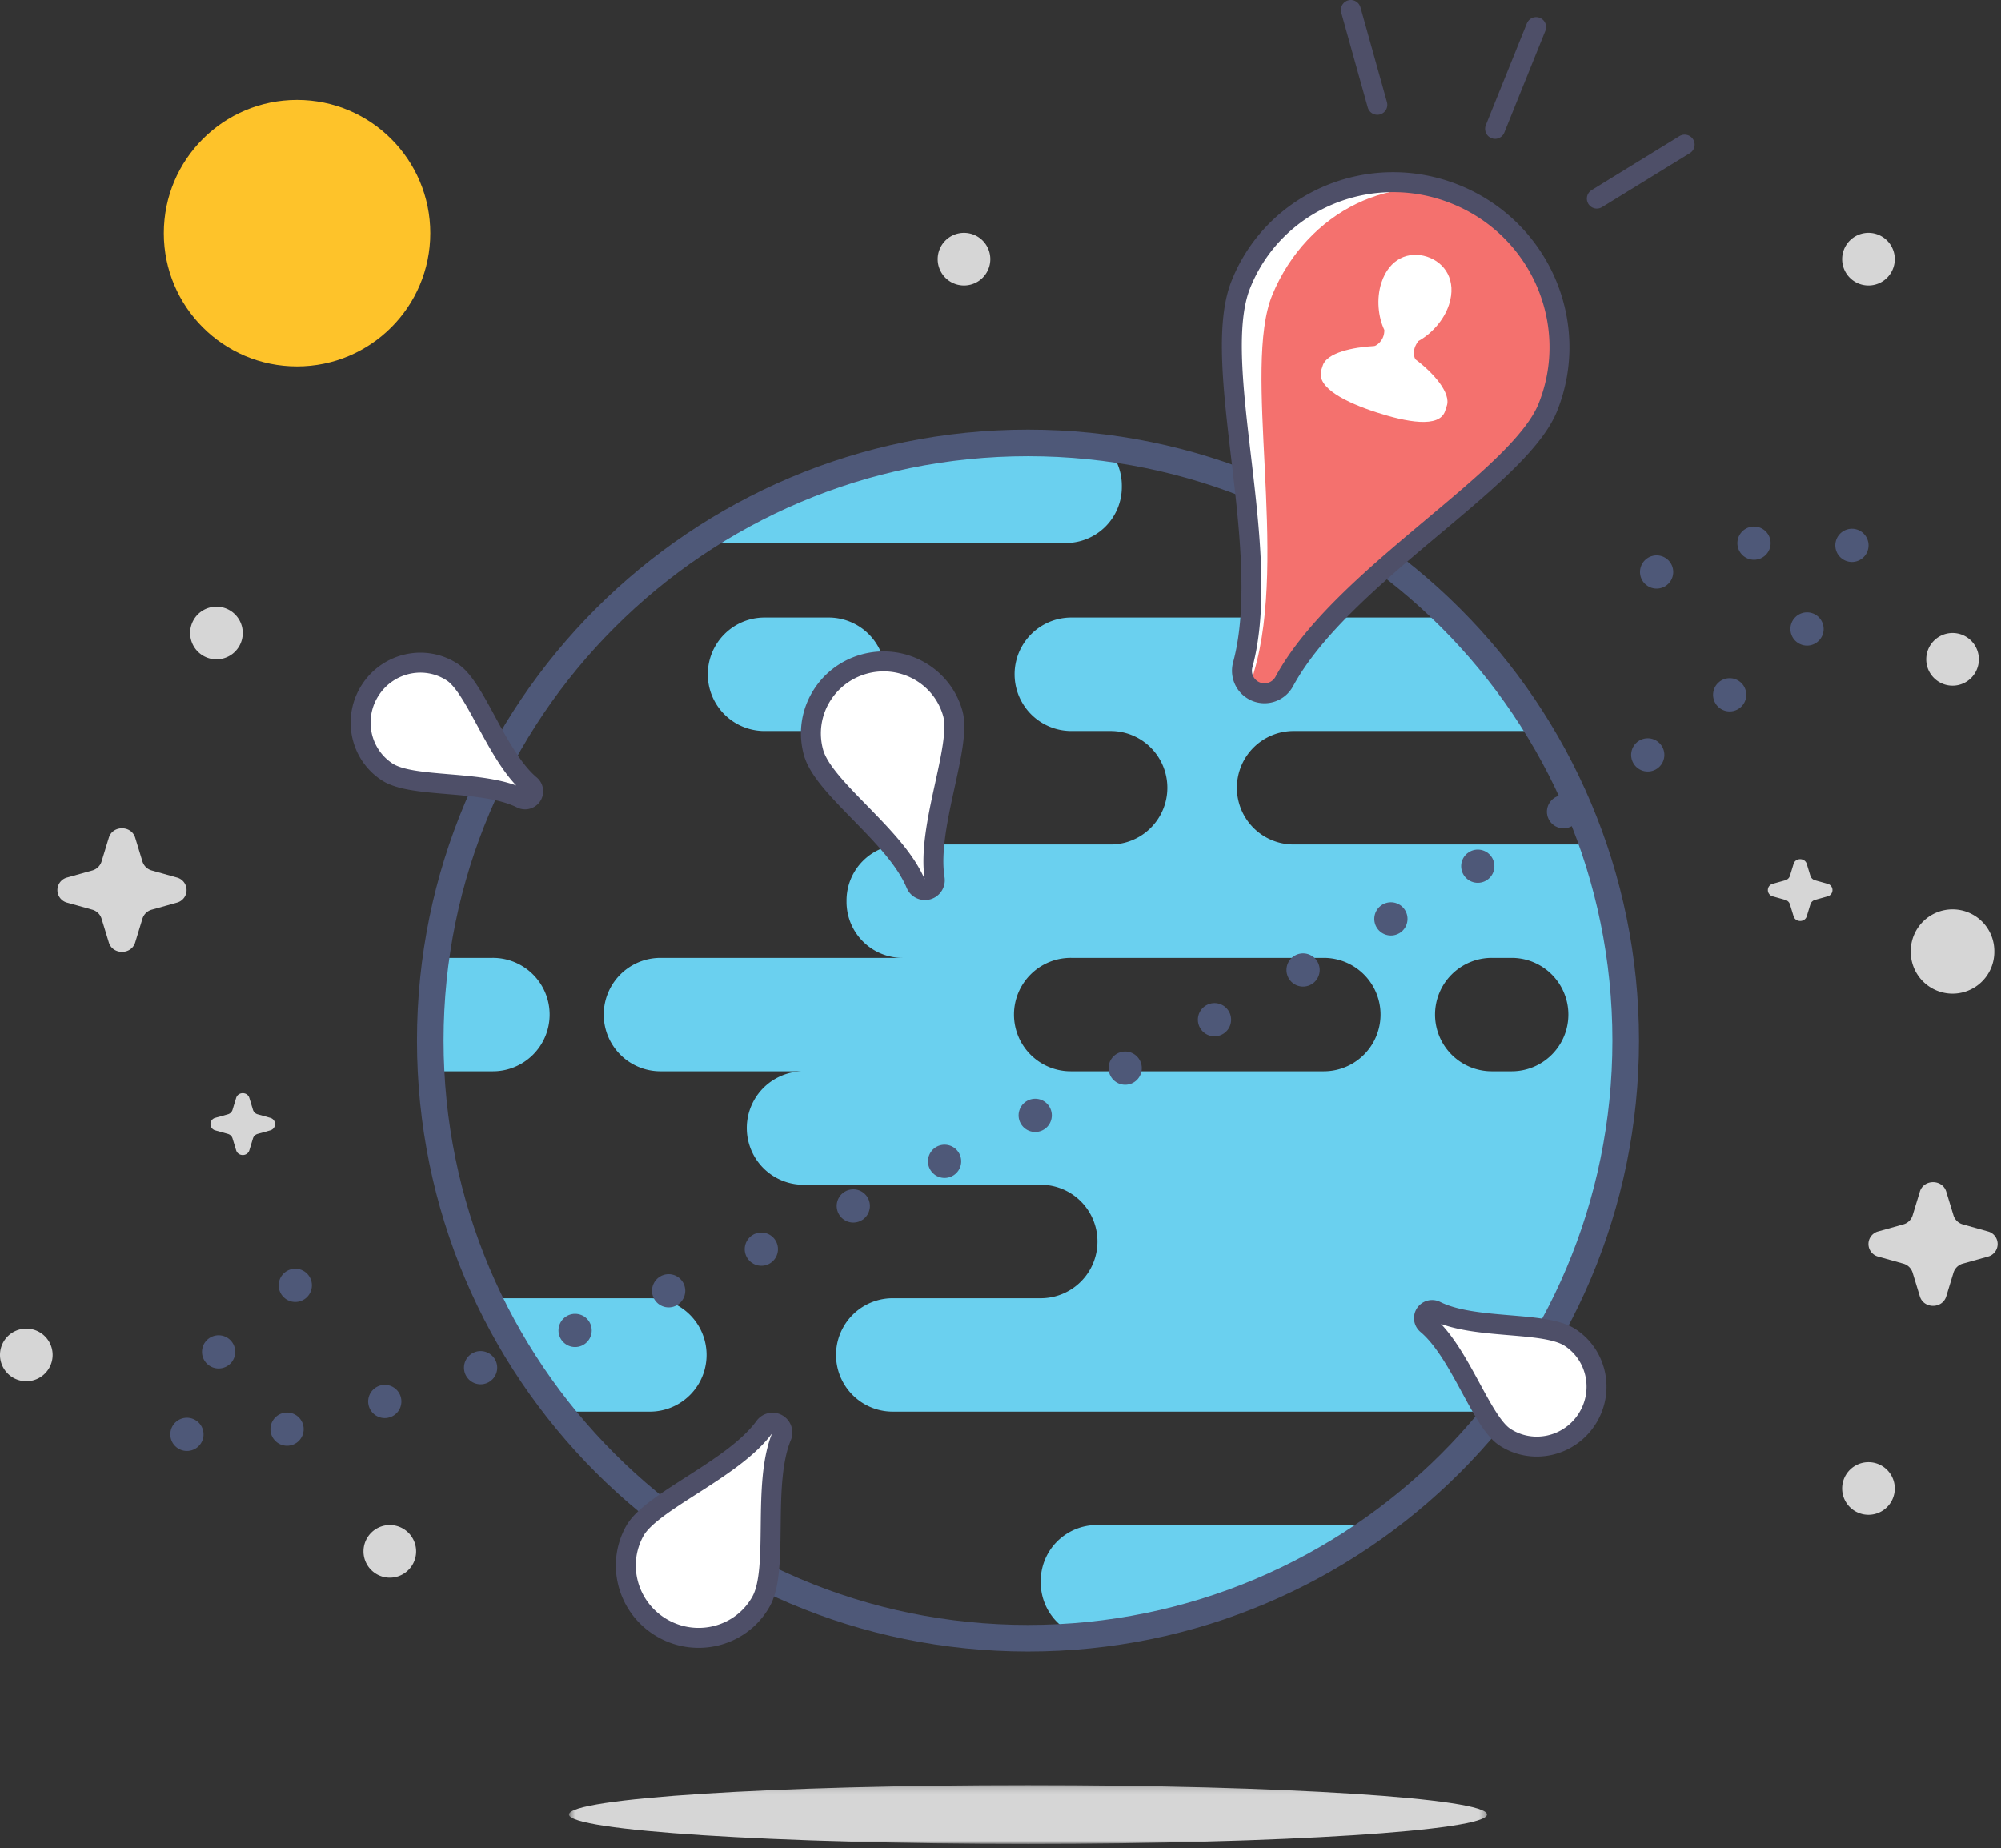 <svg xmlns="http://www.w3.org/2000/svg" xmlns:xlink="http://www.w3.org/1999/xlink" width="301" height="278" viewBox="0 0 301 278">
    <rect x="0" y="0" width="301" height="278" fill="#333333" stroke="none"/>
    <defs>
        <path id="a" d="M138.683 9H.585V.162h138.098V9z"/>
    </defs>
    <g fill="none" fill-rule="evenodd">
        <path fill="#D6D6D6" d="M299.997 143.196a6.285 6.285 0 1 1-12.571 0 6.286 6.286 0 1 1 12.57 0M36.516 95.23a3.958 3.958 0 1 1-7.916 0 3.958 3.958 0 0 1 7.916 0M7.917 203.827a3.958 3.958 0 1 1-7.917 0 3.958 3.958 0 1 1 7.917 0M62.596 233.384a3.958 3.958 0 1 1-7.917.001 3.958 3.958 0 0 1 7.916-.001M297.67 99.188a3.958 3.958 0 1 1-7.917.001 3.958 3.958 0 0 1 7.917-.001M285.021 38.987a3.958 3.958 0 1 1-7.916 0 3.958 3.958 0 0 1 7.916 0M285.021 223.925a3.958 3.958 0 1 1-7.917 0 3.958 3.958 0 1 1 7.917 0M148.97 38.987a3.958 3.958 0 1 1-7.916.001 3.958 3.958 0 0 1 7.916-.001M10.125 135.795l3.745 1.048a2.021 2.021 0 0 1 1.404 1.345l1.095 3.584c.58 1.898 3.39 1.898 3.97 0l1.094-3.584a2.025 2.025 0 0 1 1.405-1.345l3.745-1.048a1.957 1.957 0 0 0 0-3.799l-3.745-1.048a2.025 2.025 0 0 1-1.405-1.344l-1.094-3.584c-.58-1.899-3.39-1.899-3.97 0l-1.095 3.584a2.022 2.022 0 0 1-1.404 1.344l-3.745 1.048a1.957 1.957 0 0 0 0 3.8M40.63 168.156l-1.873-.523a1.015 1.015 0 0 1-.702-.673l-.547-1.792c-.29-.95-1.695-.95-1.985 0l-.547 1.792a1.015 1.015 0 0 1-.702.673l-1.873.523a.978.978 0 0 0 0 1.9l1.873.524c.338.095.603.347.702.672l.547 1.792c.29.95 1.695.95 1.985 0l.547-1.792c.1-.325.364-.577.702-.672l1.873-.525a.978.978 0 0 0 0-1.899M274.904 132.946l-1.872-.523a1.011 1.011 0 0 1-.702-.673l-.548-1.792c-.29-.95-1.694-.95-1.984 0l-.548 1.792a1.015 1.015 0 0 1-.702.673l-1.873.523a.978.978 0 0 0 0 1.899l1.873.525c.338.095.603.347.702.672l.548 1.792c.29.949 1.694.949 1.984 0l.548-1.792c.098-.325.363-.577.702-.672l1.872-.525a.978.978 0 0 0 0-1.9M299.008 185.24l-3.745-1.049a2.024 2.024 0 0 1-1.404-1.344l-1.095-3.584c-.58-1.899-3.39-1.899-3.97 0l-1.095 3.584a2.022 2.022 0 0 1-1.404 1.344l-3.745 1.048a1.957 1.957 0 0 0 0 3.8l3.745 1.049a2.023 2.023 0 0 1 1.404 1.343l1.095 3.584c.58 1.9 3.39 1.9 3.97 0l1.095-3.584a2.024 2.024 0 0 1 1.404-1.344l3.745-1.047a1.957 1.957 0 0 0 0-3.8"/>
        <g transform="translate(85 268.381)">
            <mask id="b" fill="#fff">
                <use xlink:href="#a"/>
            </mask>
            <path fill="#D6D6D6" d="M138.683 4.581c0 2.44-30.914 4.42-69.049 4.42C31.5 9 .585 7.02.585 4.58S31.5.162 69.635.162c38.134 0 69.048 1.98 69.048 4.42" mask="url(#b)"/>
        </g>
        <path stroke="#4E4F68" stroke-linecap="round" stroke-linejoin="round" stroke-width="3" d="M244.544 156.54c0 49.656-40.254 89.91-89.91 89.91s-89.91-40.254-89.91-89.91c0-49.655 40.254-89.909 89.91-89.909s89.91 40.254 89.91 89.91z"/>
        <path fill="#6AD0EF" d="M124.557 109.968h-9.647a8.533 8.533 0 0 1 0-17.065h9.647a8.533 8.533 0 1 1 0 17.065M64.841 161.164h9.212a8.533 8.533 0 1 0 0-17.065h-8.468a90.68 90.68 0 0 0-.744 17.065M97.844 195.295H73.486A89.892 89.892 0 0 0 84.15 212.36h13.694a8.533 8.533 0 0 0 0-17.065M215.864 152.631a8.532 8.532 0 0 1 8.533-8.532h2.99a8.532 8.532 0 1 1 0 17.065h-2.99a8.533 8.533 0 0 1-8.533-8.533m-16.73 8.533h-37.982a8.533 8.533 0 1 1 0-17.065h37.983a8.532 8.532 0 1 1 0 17.065m45.41-4.623a89.754 89.754 0 0 0-4.961-29.508h-44.898a8.533 8.533 0 1 1 0-17.065h36.871a90.275 90.275 0 0 0-13.41-17.066h-56.995a8.533 8.533 0 0 0 0 17.066h5.913a8.532 8.532 0 1 1 0 17.065h-31.297a8.427 8.427 0 0 0-8.427 8.428v.21a8.428 8.428 0 0 0 8.427 8.428H99.35a8.532 8.532 0 1 0 0 17.065h21.388a8.534 8.534 0 0 0 0 17.066h35.813a8.532 8.532 0 1 1 0 17.065h-22.35a8.533 8.533 0 0 0 0 17.065h90.916c12.16-15.334 19.427-34.728 19.427-55.819M104.811 81.692h55.511a8.427 8.427 0 0 0 8.428-8.428v-.21a8.39 8.39 0 0 0-2.17-5.632 90.88 90.88 0 0 0-11.946-.791c-18.429 0-35.56 5.549-49.823 15.06M164.979 229.426a8.427 8.427 0 0 0-8.428 8.428v.209a8.432 8.432 0 0 0 5.91 8.045 89.432 89.432 0 0 0 44.82-16.682H164.98z"/>
        <path stroke="#4E5878" stroke-linecap="round" stroke-linejoin="round" stroke-width="4" d="M244.544 156.54c0 49.656-40.254 89.91-89.91 89.91s-89.91-40.254-89.91-89.91c0-49.655 40.254-89.909 89.91-89.909s89.91 40.254 89.91 89.91z"/>
        <path d="M193.197 102.508l42.723 17.738s14.062 23.853 7.504 50.496l-57.471-66.689 7.244-1.545zM118.573 214.079l19.862 30.093-22.961-6.405zM140.6 132.17l94.625 64.262s-30.37 38.337-41.448 40.227l-57.01-101.684 3.833-2.805zM80.097 116.697l70.058 61.533s-19.344 15.174-30.422 17.065l-46.248-75.049 6.612-3.549z"/>
        <path fill="#FFF" d="M188.953 104.053a3.39 3.39 0 0 0 4.243-1.545c8.588-15.833 35.268-30.303 39.644-41.252 5.036-12.6-1.217-26.95-13.97-32.048-12.753-5.096-27.177.988-32.214 13.588-4.765 11.922 4.957 39.88.288 57.214a3.392 3.392 0 0 0 2.01 4.043"/>
        <path fill="#F4716E" d="M189.045 104.09c1.416.584 2.39-.47 3.215-2 8.574-15.898 34.987-28.925 39.922-40.884 5.216-12.64.31-26.66-10.953-31.308-11.266-4.648-24.625 1.836-29.841 14.476-4.532 10.985 2.412 39.293-2.743 56.667-.494 1.666.188 3.36 1.605 3.944l-1.205-.896z"/>
        <path stroke="#4E4F68" stroke-linecap="round" stroke-linejoin="round" stroke-width="3" d="M188.953 104.053a3.39 3.39 0 0 0 4.243-1.545c8.588-15.833 35.268-30.303 39.644-41.252 5.036-12.6-1.217-26.95-13.97-32.048-12.753-5.096-27.177.988-32.214 13.588-4.765 11.922 4.957 39.88.288 57.214a3.392 3.392 0 0 0 2.01 4.043z"/>
        <path fill="#FFF" d="M80.005 119.698a1.222 1.222 0 0 0-.241-1.61c-4.971-4.168-8.161-14.627-11.711-16.959-4.086-2.684-9.601-1.508-12.317 2.627-2.716 4.135-1.606 9.665 2.48 12.347 3.866 2.54 14.434 1.118 20.217 4.013.556.278 1.23.102 1.572-.418"/>
        <path stroke="#4E4F68" stroke-linecap="round" stroke-linejoin="round" stroke-width="3" d="M80.005 119.698a1.222 1.222 0 0 0-.241-1.61c-4.971-4.168-8.161-14.627-11.711-16.959-4.086-2.684-9.601-1.508-12.317 2.627-2.716 4.135-1.606 9.665 2.48 12.347 3.866 2.54 14.434 1.118 20.217 4.013.556.278 1.23.102 1.572-.418z"/>
        <path fill="#FFF" d="M214.4 197.616a1.22 1.22 0 0 0 .24 1.608c4.972 4.17 8.162 14.628 11.712 16.96 4.086 2.684 9.601 1.508 12.317-2.627 2.716-4.135 1.605-9.665-2.48-12.348-3.866-2.539-14.434-1.117-20.217-4.012a1.222 1.222 0 0 0-1.572.42"/>
        <path stroke="#4E4F68" stroke-linecap="round" stroke-linejoin="round" stroke-width="3" d="M214.4 197.616a1.22 1.22 0 0 0 .24 1.608c4.972 4.17 8.162 14.628 11.712 16.96 4.086 2.684 9.601 1.508 12.317-2.627 2.716-4.135 1.605-9.665-2.48-12.348-3.866-2.539-14.434-1.117-20.217-4.012a1.222 1.222 0 0 0-1.572.42z"/>
        <path fill="#FFF" d="M139.543 133.84a1.483 1.483 0 0 0 1.057-1.67c-1.254-7.778 4.124-19.917 2.715-24.879-1.62-5.71-7.619-9.01-13.398-7.37-5.78 1.641-9.15 7.601-7.53 13.311 1.533 5.402 12.368 12.491 15.38 19.743.29.697 1.05 1.07 1.776.864"/>
        <path stroke="#4E4F68" stroke-linecap="round" stroke-linejoin="round" stroke-width="3" d="M139.543 133.84a1.483 1.483 0 0 0 1.057-1.67c-1.254-7.778 4.124-19.917 2.715-24.879-1.62-5.71-7.619-9.01-13.398-7.37-5.78 1.641-9.15 7.601-7.53 13.311 1.533 5.402 12.368 12.491 15.38 19.743.29.697 1.05 1.07 1.776.864z"/>
        <path fill="#FFF" d="M116.928 214.212a1.484 1.484 0 0 0-1.927.433c-4.614 6.386-17 11.168-19.511 15.671-2.893 5.184-.986 11.76 4.261 14.687 5.248 2.927 11.846 1.096 14.737-4.088 2.737-4.904.087-17.578 3.085-24.836a1.485 1.485 0 0 0-.644-1.867"/>
        <path stroke="#4E4F68" stroke-linecap="round" stroke-linejoin="round" stroke-width="3" d="M116.928 214.212a1.484 1.484 0 0 0-1.927.433c-4.614 6.386-17 11.168-19.511 15.671-2.893 5.184-.986 11.76 4.261 14.687 5.248 2.927 11.846 1.096 14.737-4.088 2.737-4.904.087-17.578 3.085-24.836a1.485 1.485 0 0 0-.644-1.867z"/>
        <path fill="#FEC32A" d="M24.64 35.078c0-11.069 8.972-20.042 20.041-20.042 11.07 0 20.044 8.973 20.044 20.042 0 11.07-8.973 20.042-20.043 20.042-11.07 0-20.043-8.973-20.043-20.042"/>
        <path stroke="#4E4F68" stroke-linecap="round" stroke-linejoin="round" stroke-width="3" d="M207.187 15.77L203.199 1.5M240.201 29.878l13.214-8.12M224.892 19.388l6.178-15.314"/>
        <path stroke="#4E5878" stroke-dasharray="0,15.284" stroke-linecap="round" stroke-linejoin="round" stroke-width="5" d="M249.196 86.053c17.96-6.1 27.707-7.363 29.74-3.478 4.715 9.018-47.926 45.861-117.579 82.291-69.653 36.432-129.94 58.655-134.658 49.637-2.084-3.983 7.025-13.395 23.848-25.804"/>
        <path fill="#FFF" fill-rule="nonzero" d="M212.94 54.074c-.122-.12-.715-1.284.417-2.776 1.866-1.012 3.82-3.046 4.605-5.46 1.189-3.658-.608-6.344-3.314-7.224-2.707-.88-5.666.262-6.855 3.92-.784 2.414-.471 5.185.443 7.1.037 1.63-1.27 2.418-1.514 2.42-3.21.17-7.12 1.002-7.738 2.904l-.238.732c-.782 2.657 3.832 4.885 8.295 6.335 4.463 1.45 9.481 2.433 10.337-.2l.238-.732c.715-1.951-2.009-5.02-4.675-7.019z"/>
    </g>
</svg>
